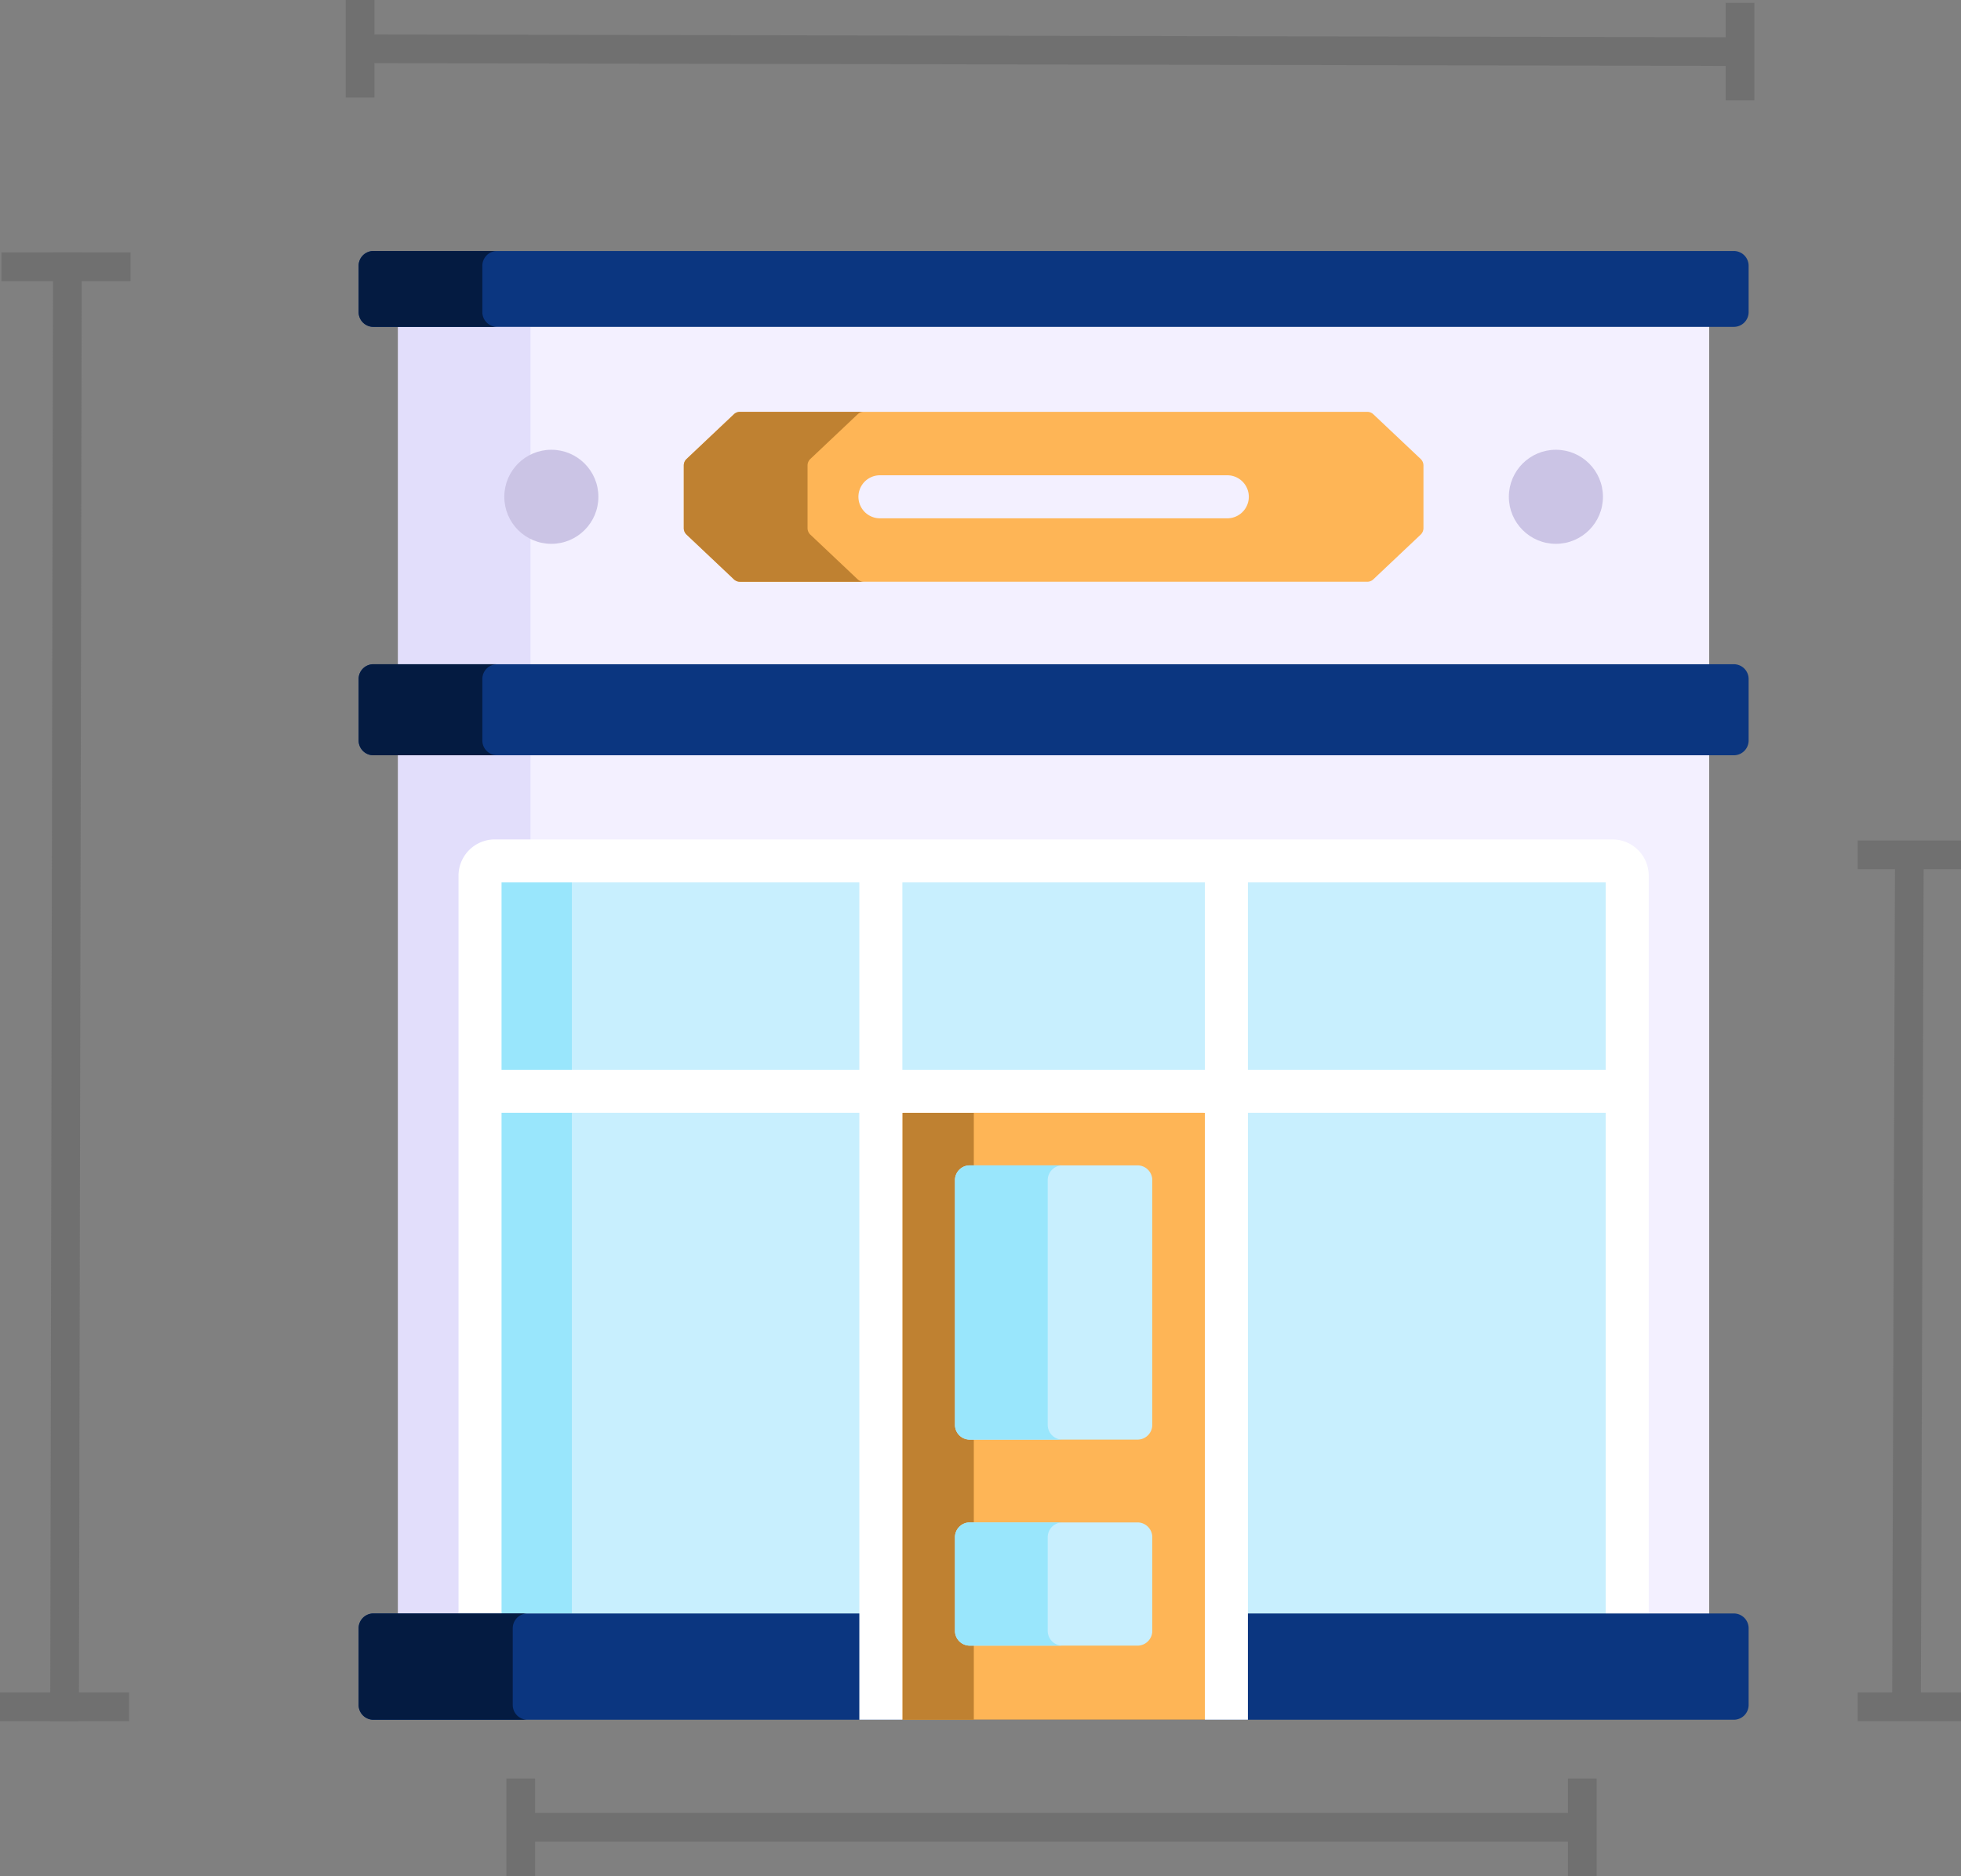 <svg xmlns="http://www.w3.org/2000/svg" width="683.5" height="654" viewBox="0 0 683.5 654">
  <rect x="0" y="0" width="683.5" height="654" fill="#808080" stroke="none"/>
  <g id="Groupe_31" data-name="Groupe 31" transform="translate(-573 -153.5)">
    <g id="boutique_6_" data-name="boutique (6)" transform="translate(684.238 241)">
      <g id="Groupe_1" data-name="Groupe 1">
        <path id="Tracé_1" data-name="Tracé 1" d="M27.51,174.788H484.49V475.955H27.51Z" fill="#f3f0ff"/>
        <path id="Tracé_2" data-name="Tracé 2" d="M27.51,25.445H484.49V145.053H27.51Z" fill="#f3f0ff"/>
      </g>
      <g id="Groupe_2" data-name="Groupe 2">
        <path id="Tracé_3" data-name="Tracé 3" d="M27.51,26.445H73.658V144.054H27.51Z" fill="#e2defb"/>
        <path id="Tracé_4" data-name="Tracé 4" d="M27.51,175.788H73.658V474.956H27.51Z" fill="#e2defb"/>
      </g>
      <path id="Tracé_5" data-name="Tracé 5" d="M450.775,212.619H61.225a5.151,5.151,0,0,0-5.151,5.151V475.955H455.926V217.77a5.151,5.151,0,0,0-5.151-5.151Z" fill="#c8effe"/>
      <g id="Groupe_3" data-name="Groupe 3">
        <path id="Tracé_6" data-name="Tracé 6" d="M88.08,292.918V217.77a5.151,5.151,0,0,1,5.151-5.151H61.225a5.151,5.151,0,0,0-5.151,5.151v75.148Z" fill="#99e6fc"/>
      </g>
      <path id="Tracé_7" data-name="Tracé 7" d="M56.074,292.918H88.08V474.956H56.074Z" fill="#99e6fc"/>
      <path id="Tracé_8" data-name="Tracé 8" d="M450.774,205.12H61.226a12.665,12.665,0,0,0-12.651,12.651V475.956h15V300.418H448.427V475.956h15V217.771A12.667,12.667,0,0,0,450.774,205.12Zm-262.493,80.3H63.574v-65.3H188.281Zm120.438,0H203.281v-65.3H308.719Zm139.707,0H323.719v-65.3H448.426Z" fill="#fff"/>
      <g id="Groupe_11" data-name="Groupe 11">
        <path id="Tracé_21" data-name="Tracé 21" d="M493.087,512H18.913a5.151,5.151,0,0,1-5.151-5.151V480.107a5.151,5.151,0,0,1,5.151-5.151H493.087a5.151,5.151,0,0,1,5.151,5.151v26.742A5.151,5.151,0,0,1,493.087,512Z" fill="#0b3680"/>
      </g>
      <g id="Groupe_12" data-name="Groupe 12">
        <path id="Tracé_22" data-name="Tracé 22" d="M67.477,506.849V480.107a5.151,5.151,0,0,1,5.151-5.151H18.913a5.151,5.151,0,0,0-5.151,5.151v26.742A5.151,5.151,0,0,0,18.913,512H72.628A5.151,5.151,0,0,1,67.477,506.849Z" fill="#041b41"/>
      </g>
      <g id="Groupe_13" data-name="Groupe 13">
        <path id="Tracé_23" data-name="Tracé 23" d="M493.087,175.788H18.913a5.151,5.151,0,0,1-5.151-5.151V149.2a5.151,5.151,0,0,1,5.151-5.151H493.087a5.151,5.151,0,0,1,5.151,5.151v21.432A5.151,5.151,0,0,1,493.087,175.788Z" fill="#0b3680"/>
      </g>
      <g id="Groupe_14" data-name="Groupe 14">
        <path id="Tracé_24" data-name="Tracé 24" d="M56.884,170.637V149.2a5.151,5.151,0,0,1,5.151-5.151H18.913a5.151,5.151,0,0,0-5.151,5.151v21.432a5.151,5.151,0,0,0,5.151,5.151H62.035A5.151,5.151,0,0,1,56.884,170.637Z" fill="#041b41"/>
      </g>
      <g id="Groupe_22" data-name="Groupe 22">
        <g id="Groupe_21" data-name="Groupe 21">
          <g id="Groupe_15" data-name="Groupe 15">
            <path id="Tracé_25" data-name="Tracé 25" d="M309.719,303l-1-2.582-2.68-1H205.765l-2.484,1-1,2.582V509l1,3H308.719l1-3Z" fill="#feb556"/>
          </g>
          <path id="Tracé_26" data-name="Tracé 26" d="M203.281,300.418h24.9V512h-24.9Z" fill="#bf8131"/>
          <path id="Tracé_27" data-name="Tracé 27" d="M188.281,512h15V300.418H308.719V512h15V285.418H188.281Z" fill="#fff"/>
          <g id="Groupe_20" data-name="Groupe 20">
            <g id="Groupe_16" data-name="Groupe 16">
              <path id="Tracé_28" data-name="Tracé 28" d="M290.387,409.2V323.9a5.151,5.151,0,0,0-5.151-5.151H226.764a5.151,5.151,0,0,0-5.151,5.151v85.3a5.151,5.151,0,0,0,5.151,5.151h58.472A5.151,5.151,0,0,0,290.387,409.2Z" fill="#c8effe"/>
            </g>
            <g id="Groupe_17" data-name="Groupe 17">
              <path id="Tracé_29" data-name="Tracé 29" d="M253.94,409.2V323.9a5.151,5.151,0,0,1,5.151-5.151H226.765a5.151,5.151,0,0,0-5.151,5.151v85.3a5.151,5.151,0,0,0,5.151,5.151h32.326A5.151,5.151,0,0,1,253.94,409.2Z" fill="#99e6fc"/>
            </g>
            <g id="Groupe_18" data-name="Groupe 18">
              <path id="Tracé_30" data-name="Tracé 30" d="M221.613,448.372v32.645a5.151,5.151,0,0,0,5.151,5.151h58.472a5.151,5.151,0,0,0,5.151-5.151V448.372a5.151,5.151,0,0,0-5.151-5.151H226.764a5.152,5.152,0,0,0-5.151,5.151Z" fill="#c8effe"/>
            </g>
            <g id="Groupe_19" data-name="Groupe 19">
              <path id="Tracé_31" data-name="Tracé 31" d="M253.94,481.017V448.372a5.151,5.151,0,0,1,5.151-5.151H226.765a5.151,5.151,0,0,0-5.151,5.151v32.645a5.151,5.151,0,0,0,5.151,5.151h32.326A5.151,5.151,0,0,1,253.94,481.017Z" fill="#99e6fc"/>
            </g>
          </g>
        </g>
      </g>
      <g id="Groupe_23" data-name="Groupe 23">
        <path id="Tracé_32" data-name="Tracé 32" d="M493.087,26.445H18.913a5.151,5.151,0,0,1-5.151-5.151V5.151A5.151,5.151,0,0,1,18.913,0H493.087a5.151,5.151,0,0,1,5.151,5.151V21.294A5.151,5.151,0,0,1,493.087,26.445Z" fill="#0b3680"/>
      </g>
      <g id="Groupe_24" data-name="Groupe 24">
        <path id="Tracé_33" data-name="Tracé 33" d="M56.884,21.294V5.151A5.151,5.151,0,0,1,62.035,0H18.913a5.151,5.151,0,0,0-5.151,5.151V21.294a5.151,5.151,0,0,0,5.151,5.151H62.035a5.151,5.151,0,0,1-5.151-5.151Z" fill="#041b41"/>
      </g>
      <g id="Groupe_25" data-name="Groupe 25">
        <path id="Tracé_34" data-name="Tracé 34" d="M365.312,56.064H146.688a3.089,3.089,0,0,0-2.122.844L128.063,72.5a3.09,3.09,0,0,0-.968,2.246V96.618a3.088,3.088,0,0,0,.968,2.246l16.5,15.591a3.091,3.091,0,0,0,2.122.844H365.312a3.089,3.089,0,0,0,2.122-.844l16.5-15.591a3.09,3.09,0,0,0,.968-2.246V74.746a3.088,3.088,0,0,0-.968-2.246l-16.5-15.591a3.085,3.085,0,0,0-2.122-.845Z" fill="#feb556"/>
      </g>
      <g id="Groupe_26" data-name="Groupe 26">
        <path id="Tracé_35" data-name="Tracé 35" d="M171.2,98.866a3.09,3.09,0,0,1-.968-2.246V74.746A3.088,3.088,0,0,1,171.2,72.5l16.5-15.591a3.091,3.091,0,0,1,2.122-.844H146.688a3.089,3.089,0,0,0-2.122.844L128.063,72.5a3.09,3.09,0,0,0-.968,2.246V96.619a3.088,3.088,0,0,0,.968,2.246l16.5,15.591a3.091,3.091,0,0,0,2.122.844h43.135a3.089,3.089,0,0,1-2.122-.844Z" fill="#bf8131"/>
      </g>
      <g id="Groupe_29" data-name="Groupe 29">
        <g id="Groupe_27" data-name="Groupe 27">
          <circle id="Ellipse_1" data-name="Ellipse 1" cx="16.396" cy="16.396" r="16.396" transform="translate(64.537 69.286)" fill="#cbc4e5"/>
        </g>
        <g id="Groupe_28" data-name="Groupe 28">
          <circle id="Ellipse_2" data-name="Ellipse 2" cx="16.396" cy="16.396" r="16.396" transform="translate(414.671 69.286)" fill="#cbc4e5"/>
        </g>
      </g>
      <g id="Groupe_30" data-name="Groupe 30">
        <path id="Tracé_36" data-name="Tracé 36" d="M316.533,93.183H195.467a7.5,7.5,0,0,1,0-15H316.533a7.5,7.5,0,0,1,0,15Z" fill="#f3f0ff"/>
      </g>
    </g>
    <path id="Ligne_1" data-name="Ligne 1" d="M5,512.01l-10-.02,1-512L6,.01Z" transform="translate(595.5 241.5)" fill="#707070"/>
    <path id="Ligne_2" data-name="Ligne 2" d="M45,5H0V-5H45Z" transform="translate(573.5 246.5)" fill="#707070"/>
    <path id="Ligne_3" data-name="Ligne 3" d="M45,5H0V-5H45Z" transform="translate(573 748.5)" fill="#707070"/>
    <path id="Ligne_4" data-name="Ligne 4" d="M483.99,6-.01,5,.01-5l484,1Z" transform="translate(698.5 170.5)" fill="#707070"/>
    <path id="Ligne_5" data-name="Ligne 5" d="M5,34H-5V0H5Z" transform="translate(698.5 153.5)" fill="#707070"/>
    <path id="Ligne_6" data-name="Ligne 6" d="M5,34H-5V0H5Z" transform="translate(1179.476 154.5)" fill="#707070"/>
    <path id="Ligne_7" data-name="Ligne 7" d="M370,5H0V-5H370Z" transform="translate(754.5 790.5)" fill="#707070"/>
    <path id="Ligne_8" data-name="Ligne 8" d="M5,34H-5V0H5Z" transform="translate(754.5 773.5)" fill="#707070"/>
    <path id="Ligne_9" data-name="Ligne 9" d="M5,34H-5V0H5Z" transform="translate(1124.5 773.5)" fill="#707070"/>
    <path id="Ligne_10" data-name="Ligne 10" d="M5,297.017l-10-.034,1-297L6,.017Z" transform="translate(1237.5 451.5)" fill="#707070"/>
    <path id="Ligne_11" data-name="Ligne 11" d="M36,5H0V-5H36Z" transform="translate(1220.5 451.5)" fill="#707070"/>
    <path id="Ligne_12" data-name="Ligne 12" d="M36,5H0V-5H36Z" transform="translate(1220.5 748.5)" fill="#707070"/>
  </g>
</svg>
